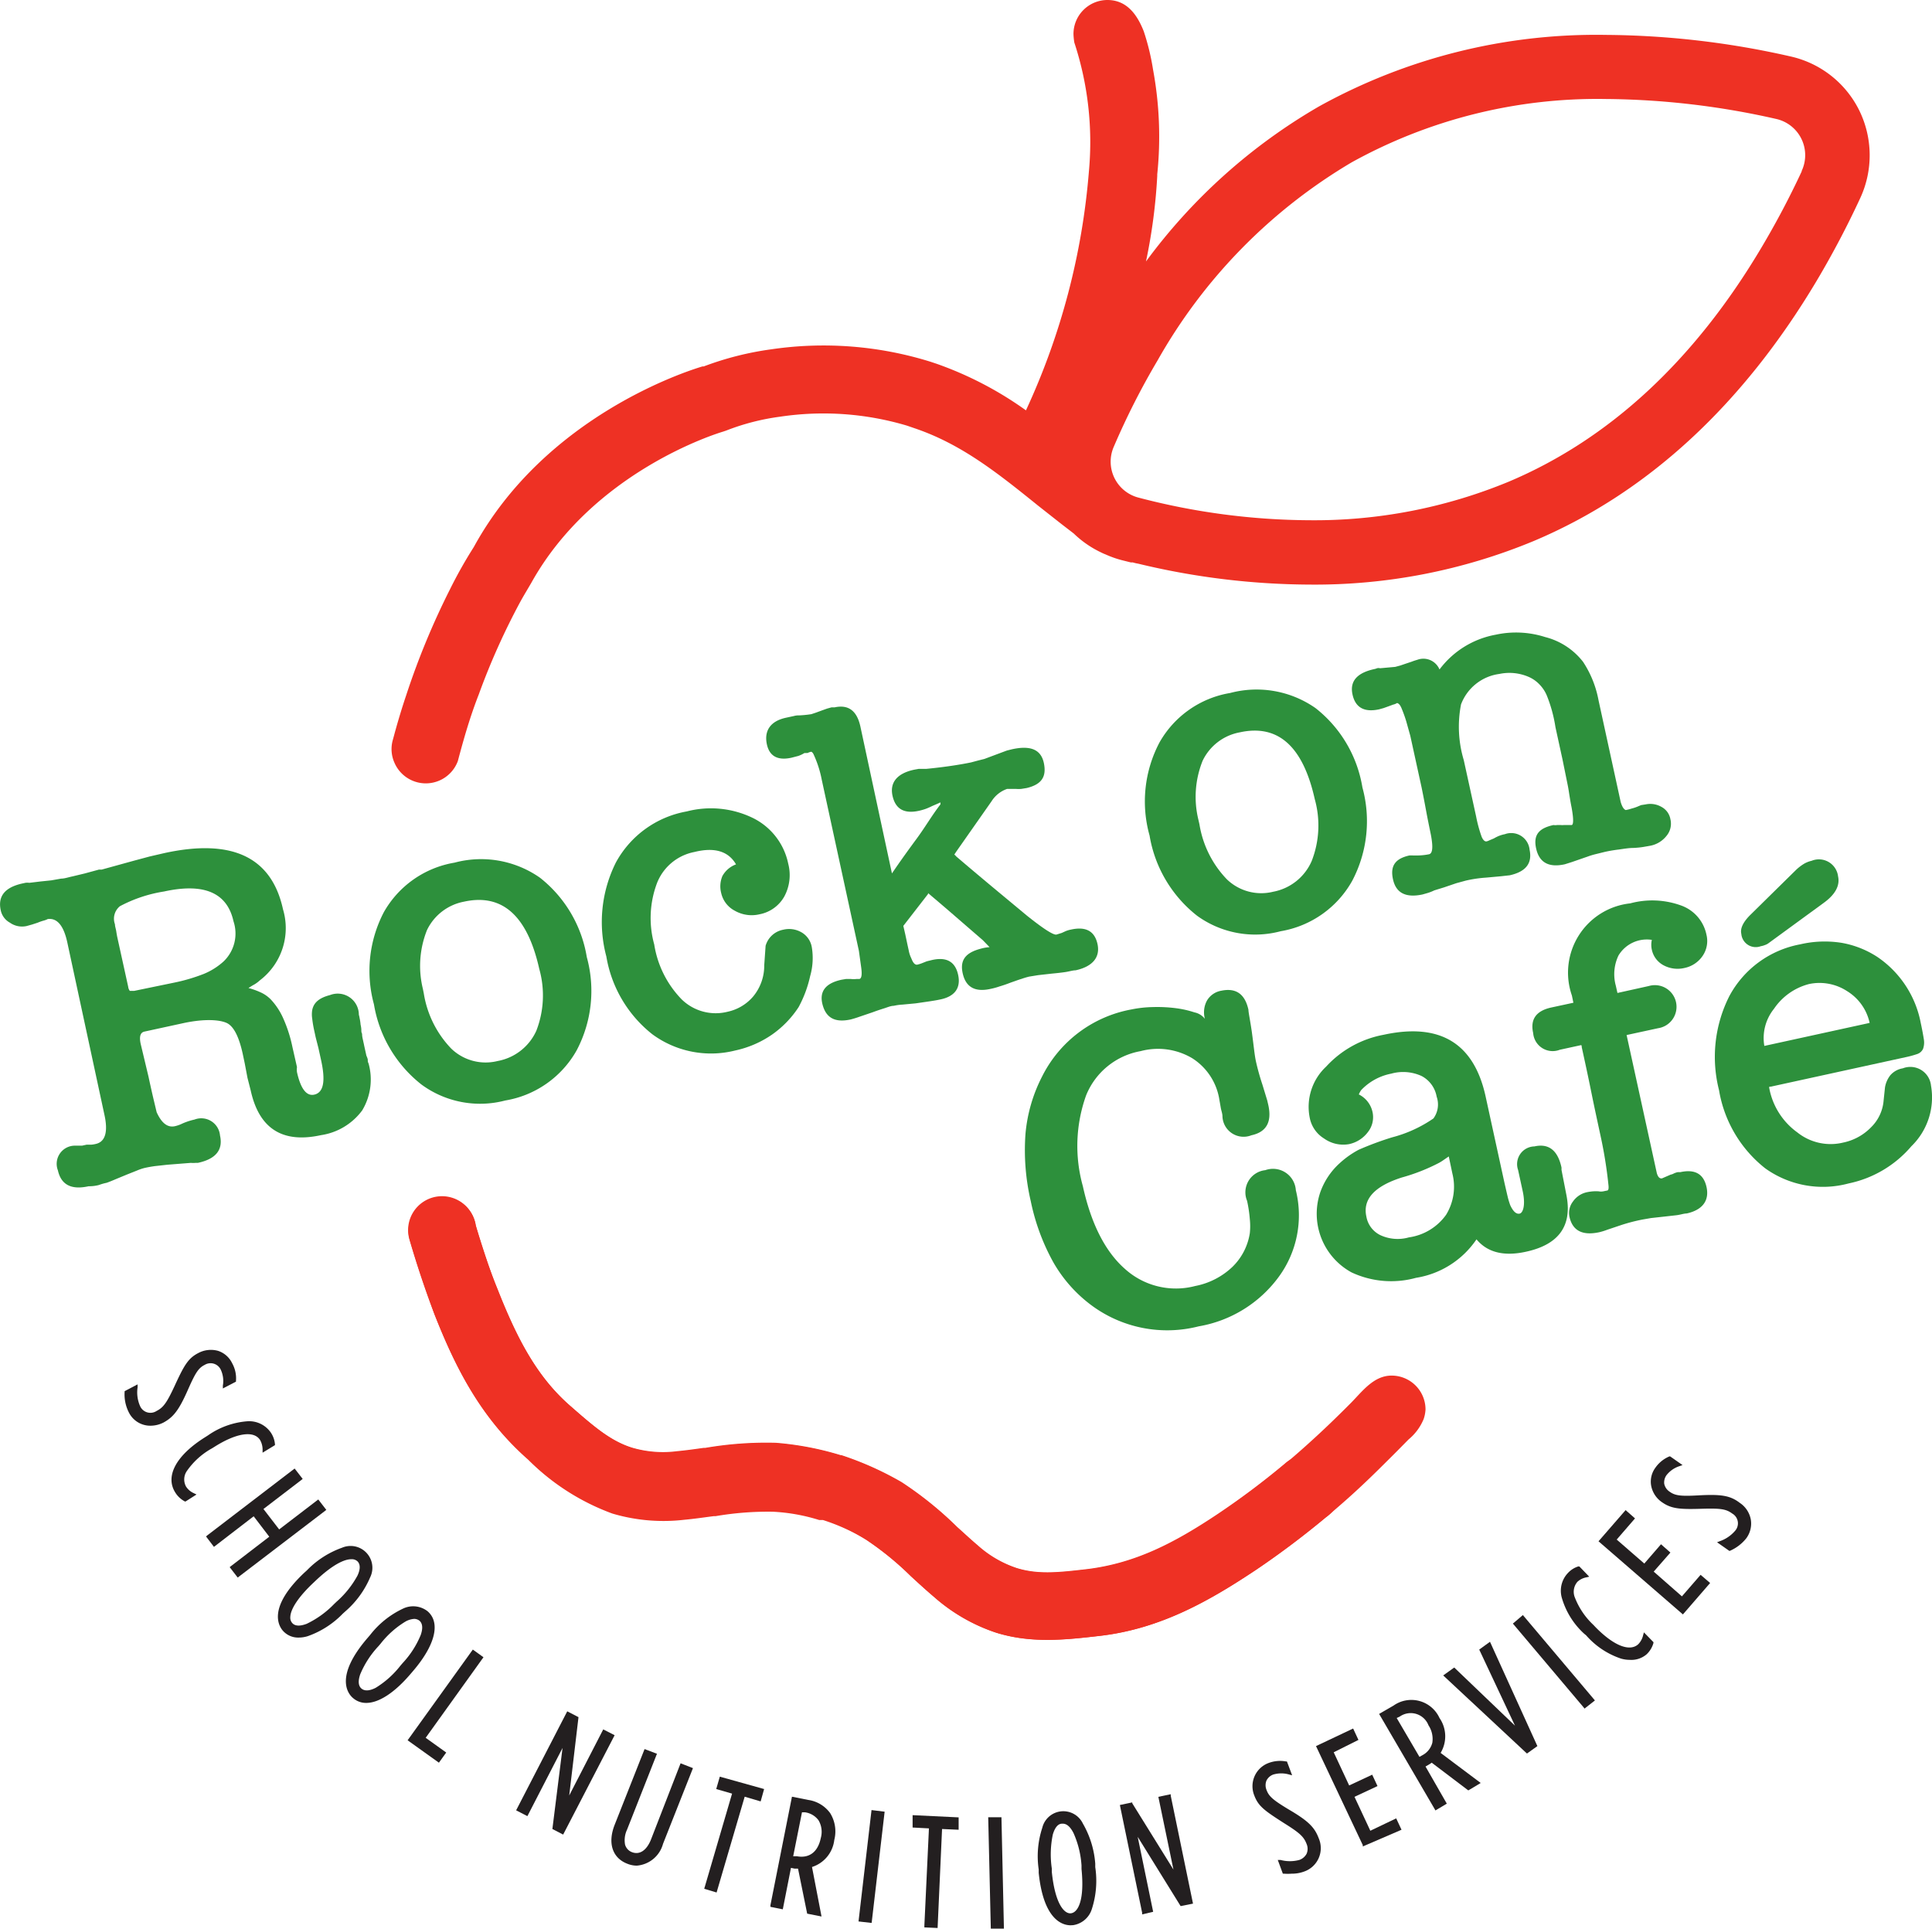 <svg xmlns="http://www.w3.org/2000/svg" viewBox="0 0 156.13 155.85"><defs><style>.cls-1{fill:#231f20;}.cls-2{fill:#ee3124;}.cls-3{fill:#2d903c;}</style></defs><title>RockOn ogo</title><g id="Layer_2" data-name="Layer 2"><g id="Layer_1-2" data-name="Layer 1"><path class="cls-1" d="M12.15,115.21a1.93,1.93,0,0,1-1.75-1.1,3.19,3.19,0,0,1-.33-1.62v-.07l1.05-.55v.23a2.75,2.75,0,0,0,.19,1.5.91.91,0,0,0,1.34.42c.55-.28.82-.65,1.45-2,.77-1.67,1.09-2.25,1.92-2.68a2.16,2.16,0,0,1,1.6-.18,1.92,1.92,0,0,1,1.14,1,2.49,2.49,0,0,1,.31,1.42v.07l-1.06.55,0-.23a2.16,2.16,0,0,0-.17-1.29.91.91,0,0,0-1.29-.39c-.5.25-.74.61-1.33,1.94-.74,1.69-1.18,2.27-2,2.72A2.31,2.31,0,0,1,12.15,115.21Z"/><path class="cls-1" d="M15,121.33l-.06,0a2,2,0,0,1-.78-.73c-.83-1.32.08-3,2.43-4.47l.22-.14a6.38,6.38,0,0,1,3.2-1.14h0a2.13,2.13,0,0,1,1.88.92,2,2,0,0,1,.33.93v.08l-1,.61v-.21a1.58,1.58,0,0,0-.2-.81c-.5-.79-1.91-.58-3.68.54l-.21.13a6,6,0,0,0-2,1.79,1.2,1.2,0,0,0-.1,1.29,1.44,1.44,0,0,0,.65.55l.2.1Z"/><path class="cls-1" d="M19.21,127.48l-.65-.84.1-.08,3.1-2.38-1.26-1.65L17.29,125l-.64-.84.09-.08,7.07-5.41.65.84-.1.08-3.07,2.35,1.27,1.65,3.16-2.42.65.84-.1.08Z"/><path class="cls-1" d="M24.14,132.33a1.64,1.64,0,0,1-1.24-.51c-.37-.39-1.33-1.88,1.69-4.73l.21-.19a7.41,7.41,0,0,1,2.84-1.83,1.76,1.76,0,0,1,2.27,2.4,7.55,7.55,0,0,1-2,2.74l-.2.18a7.32,7.32,0,0,1-2.85,1.83A2.44,2.44,0,0,1,24.14,132.33ZM28.38,126c-.57,0-1.51.45-2.85,1.71l-.2.19c-1.19,1.12-1.85,2.11-1.87,2.77a.65.65,0,0,0,.17.5c.28.3.78.19,1.15.05A7.68,7.68,0,0,0,27,129.62l.2-.19a7.71,7.71,0,0,0,1.69-2.11c.17-.36.3-.85,0-1.15A.67.67,0,0,0,28.38,126Z"/><path class="cls-1" d="M29.6,137.61a1.59,1.59,0,0,1-1.08-.4c-.41-.35-1.51-1.74,1.21-4.88l.18-.21A7.29,7.29,0,0,1,32.55,130a1.89,1.89,0,0,1,2,.2c1.08.93.62,2.76-1.21,4.88l-.18.21C31.86,136.81,30.6,137.61,29.6,137.61Zm3.88-6.79a1.64,1.64,0,0,0-.72.22,7.46,7.46,0,0,0-2,1.78l-.18.21a7.59,7.59,0,0,0-1.47,2.27c-.13.38-.22.88.1,1.15s.8.12,1.15-.06a7.52,7.52,0,0,0,2-1.79l.18-.21A7.47,7.47,0,0,0,34,132.12c.13-.37.22-.87-.1-1.15A.7.7,0,0,0,33.48,130.82Z"/><path class="cls-1" d="M35.47,142.44l-2.53-1.81,5.27-7.33.86.62-4.67,6.51,1.66,1.19Z"/><path class="cls-1" d="M45.51,148.25l-.87-.45.82-6.55-2.84,5.51-.91-.47,4.13-8,.91.47L46,145.09l2.75-5.34.92.47Z"/><path class="cls-1" d="M51.46,150.76a2.05,2.05,0,0,1-.78-.16c-1.2-.47-1.59-1.68-1-3.16l2.41-6.1,1,.38-2.42,6.14a2,2,0,0,0-.16,1.19.91.91,0,0,0,.56.62c.62.24,1.18-.14,1.53-1L55,142.49l1,.39L53.58,149A2.39,2.39,0,0,1,51.46,150.76Z"/><path class="cls-1" d="M57.91,152.93l-1-.3,2.25-7.69-1.28-.37.29-1,3.58,1-.28,1-1.29-.38Z"/><path class="cls-1" d="M66.39,154.87l-1.16-.23L64.49,151l-.28,0-.29-.06-.66,3.35-1-.2,0-.13L64,145.19l1.31.26a2.65,2.65,0,0,1,1.78,1.07,2.8,2.8,0,0,1,.33,2.17v0a2.61,2.61,0,0,1-1.8,2.18Zm-2-4.87c1,.19,1.71-.34,1.94-1.47v0a1.84,1.84,0,0,0-.18-1.43,1.63,1.63,0,0,0-1.1-.65l-.24,0L64.1,150Z"/><path class="cls-1" d="M70.44,155.39l-1.06-.12,1.05-9,1.06.13Z"/><path class="cls-1" d="M75.77,155.8l-1.07-.05v-.13l.37-7.87-1.32-.07,0-1,3.72.18,0,1-1.34-.06Z"/><path class="cls-1" d="M80.07,155.85l-.21-9,1.07,0,.2,9Z"/><path class="cls-1" d="M86.52,155.58c-.65,0-2.19-.42-2.58-4.24h0l0-.27a7.36,7.36,0,0,1,.29-3.37,1.75,1.75,0,0,1,3.28-.34,7.59,7.59,0,0,1,1,3.24l0,.28a7.41,7.41,0,0,1-.27,3.37,1.88,1.88,0,0,1-1.52,1.32Zm-.63-8.21h-.06c-.42,0-.64.5-.75.88A7.85,7.85,0,0,0,85,151l0,.27c.26,2.56,1,3.41,1.55,3.34s1.11-1,.85-3.58l0-.28a7.59,7.59,0,0,0-.65-2.63C86.56,147.75,86.28,147.37,85.89,147.37Z"/><path class="cls-1" d="M92.3,154.7l0-.13-1.8-8.71,1-.21,0,.07,3.33,5.36-1.22-5.88,1-.21,0,.12,1.8,8.72-1,.2-3.47-5.6,1.25,6.06Z"/><path class="cls-1" d="M104.38,151.41a4.64,4.64,0,0,1-.63,0l-.08,0-.41-1.11.22,0a2.94,2.94,0,0,0,1.52,0,1.06,1.06,0,0,0,.59-.5,1,1,0,0,0,0-.79c-.22-.58-.55-.89-1.8-1.67-1.56-1-2.09-1.36-2.42-2.23a2,2,0,0,1,1.11-2.63,2.66,2.66,0,0,1,1.45-.14l.07,0,.42,1.12-.23-.06a2.27,2.27,0,0,0-1.3,0,1,1,0,0,0-.54.48,1,1,0,0,0,0,.76c.19.52.52.81,1.76,1.56,1.59.93,2.12,1.44,2.46,2.35a2,2,0,0,1-1.16,2.68A2.84,2.84,0,0,1,104.38,151.41Z"/><path class="cls-1" d="M110.13,149.21l0-.11-3.78-8,3-1.42.43.92-2,1,1.25,2.68,1.86-.87.43.92-1.86.87,1.28,2.74,2.09-1,.43.92Z"/><path class="cls-1" d="M116,146.3l-.06-.11-4.49-7.69,1.16-.67a2.5,2.5,0,0,1,3.72,1l0,0a2.6,2.6,0,0,1,.09,2.82l3.24,2.43-1,.6-.07-.05-2.89-2.19a2,2,0,0,1-.24.16l-.26.15,1.72,3Zm-3.13-7.47,1.84,3.14.25-.14a1.59,1.59,0,0,0,.79-1,2,2,0,0,0-.31-1.41l0,0a1.54,1.54,0,0,0-2.33-.7Z"/><path class="cls-1" d="M123.4,141.7l-.08-.07-6.69-6.24.89-.64,4.91,4.7-2.89-6.15.87-.63,3.83,8.43Z"/><path class="cls-1" d="M128.05,138.07,128,138l-5.74-6.8.81-.69.08.1,5.74,6.8Z"/><path class="cls-1" d="M131.7,134.13a2.52,2.52,0,0,1-.7-.1,6.45,6.45,0,0,1-2.82-1.88L128,132a6.29,6.29,0,0,1-1.79-2.9,2.08,2.08,0,0,1,.51-2,1.91,1.91,0,0,1,.83-.52l.08,0,.8.83-.21.05a1.46,1.46,0,0,0-.74.36,1.23,1.23,0,0,0-.2,1.3,6,6,0,0,0,1.49,2.19l.17.18c1.49,1.52,2.77,2,3.45,1.38a1.54,1.54,0,0,0,.4-.75l.06-.21.77.79,0,.07a2,2,0,0,1-.55.91A1.89,1.89,0,0,1,131.7,134.13Z"/><path class="cls-1" d="M136,130.46l-.09-.08-6.73-5.83,2.19-2.52.76.67-1.48,1.71,2.23,1.94,1.35-1.56.76.67L133.64,127l2.28,2,1.51-1.74.77.66Z"/><path class="cls-1" d="M139.76,125.33l-1-.7.2-.08a2.87,2.87,0,0,0,1.26-.85.91.91,0,0,0-.23-1.39c-.5-.37-.95-.43-2.42-.39-1.84.06-2.5,0-3.25-.52a2.08,2.08,0,0,1-.89-1.37,1.89,1.89,0,0,1,.35-1.43,2.6,2.6,0,0,1,1.13-.91l.06,0,1,.7-.22.08a2.18,2.18,0,0,0-1.07.73,1,1,0,0,0-.19.7,1,1,0,0,0,.42.63c.45.33.89.39,2.33.31,1.82-.1,2.57,0,3.35.6a2.06,2.06,0,0,1,.9,1.37,2,2,0,0,1-.37,1.5,3.44,3.44,0,0,1-1.3,1Z"/><path class="cls-2" d="M108.38,120.33a2.75,2.75,0,0,0-2.75-2.74,2.71,2.71,0,0,0-1.83.71v0a63.46,63.46,0,0,1-5.33,4c-3.54,2.37-6.68,4-10.56,4.49-2.32.27-4,.46-5.75-.08A8.94,8.94,0,0,1,79,124.86c-.57-.48-1.12-1-1.65-1.47l-.09-.09a29.08,29.08,0,0,0-4.41-3.54A25.84,25.84,0,0,0,68,117.59l-.06,0h0a24.57,24.57,0,0,0-5.24-1A29.17,29.17,0,0,0,57,117l-.13,0c-.7.1-1.43.2-2.16.27a8.89,8.89,0,0,1-3.61-.28c-1.79-.55-3.15-1.75-5.06-3.42-2.72-2.38-4.32-5.5-5.88-9.47C39.53,102.5,39,100.8,38.43,99a2.74,2.74,0,0,0-5.45.43,2.63,2.63,0,0,0,.1.7h0q.9,3.1,2,6c1.6,4.06,3.63,8.31,7.59,11.77a18.68,18.68,0,0,0,6.79,4.35,14.53,14.53,0,0,0,5.82.5c.78-.08,1.58-.19,2.36-.3l.15,0a24.31,24.31,0,0,1,4.63-.37,15.47,15.47,0,0,1,3.75.67l.09,0,.11,0,.1,0A15.84,15.84,0,0,1,70,124.43a24.49,24.49,0,0,1,3.6,2.94c.57.52,1.22,1.12,1.88,1.68a14.42,14.42,0,0,0,5,2.88c2.87.9,5.66.58,8.36.27,5-.57,9-2.91,12.66-5.35q2.83-1.91,5.62-4.22A2.77,2.77,0,0,0,108.38,120.33Z"/><path class="cls-2" d="M150.26,8.94a8.19,8.19,0,0,0-5.61-4.39,69.05,69.05,0,0,0-14.89-1.73,46.24,46.24,0,0,0-23.15,5.77,45.89,45.89,0,0,0-14,12.54,45,45,0,0,0,.91-6.91v-.13a29.72,29.72,0,0,0-.34-8.47,19.13,19.13,0,0,0-.75-3.09C91.89,1.16,91.05,0,89.49,0a2.75,2.75,0,0,0-2.74,2.75,5.2,5.2,0,0,0,.07.69A25.73,25.73,0,0,1,88,13.82a56.63,56.63,0,0,1-5.09,19.34,28.81,28.81,0,0,0-7.21-3.76l-.51-.17a29.07,29.07,0,0,0-12.88-1,24.88,24.88,0,0,0-5.44,1.38l-.1,0c-1.28.38-12.64,4-18.44,14.52l-.05.09a36.78,36.78,0,0,0-1.92,3.41,61.57,61.57,0,0,0-3.54,8.57c-.31.92-.59,1.84-.85,2.77-.08.28-.15.56-.23.84h0a2.7,2.7,0,0,0,.13,1.81A2.76,2.76,0,0,0,37,61.5h0c.48-1.82,1-3.62,1.69-5.38a56,56,0,0,1,3.34-7.46c.29-.53.58-1,.9-1.55,5-9,15-12.08,15.47-12.22l.27-.09a18.67,18.67,0,0,1,4.39-1.13,23.61,23.61,0,0,1,10.25.73l.58.2c3.79,1.28,6.69,3.59,10,6.26l1.88,1.48,1,.77A8.29,8.29,0,0,0,89,44.65a3.49,3.49,0,0,0,.34.15,8.24,8.24,0,0,0,1.29.46l.76.19.16,0a3.34,3.34,0,0,0,.43.1,60,60,0,0,0,13.87,1.69,46.09,46.09,0,0,0,18.09-3.52c9.19-3.87,16.9-11,22.9-21.08a73.75,73.75,0,0,0,3.49-6.63A8.23,8.23,0,0,0,150.26,8.94Zm-4.66,4.91A69,69,0,0,1,142.35,20c-5.42,9.13-12.3,15.5-20.44,18.93a41.07,41.07,0,0,1-16.06,3.11A55.35,55.35,0,0,1,92,40.21a3,3,0,0,1-2-4.09,60,60,0,0,1,3.55-7,43.3,43.3,0,0,1,15.68-16A41,41,0,0,1,129.76,8a64,64,0,0,1,13.77,1.61,3,3,0,0,1,2.07,4.2Z"/><path class="cls-3" d="M21,79.22a2.52,2.52,0,0,1-.44.33c-.15.08-.31.18-.48.29a6,6,0,0,1,1,.36,2.73,2.73,0,0,1,.79.55,5.4,5.4,0,0,1,1,1.5,11.19,11.19,0,0,1,.76,2.35L24,86.23a1.5,1.5,0,0,0,0,.41c.3,1.35.78,2,1.46,1.8s.86-1.07.49-2.76l-.22-1-.22-.86-.11-.51a9.26,9.26,0,0,1-.17-1,2.19,2.19,0,0,1,0-.68c.12-.63.59-1,1.44-1.22A1.71,1.71,0,0,1,29,82a2,2,0,0,1,.06.27,3.71,3.71,0,0,1,.08.53,2.32,2.32,0,0,1,.06.38c0,.14,0,.26.06.35,0,.25.06.44.09.59s.06.25.07.33l.19.86a1.54,1.54,0,0,1,.11.3c0,.11,0,.22.06.31a4.83,4.83,0,0,1-.51,3.81,5.06,5.06,0,0,1-3.33,2c-3.11.68-5-.52-5.68-3.61L20,87.1l-.22-1.16-.16-.76c-.31-1.43-.75-2.27-1.31-2.52s-1.72-.35-3.41,0l-3.22.7c-.34.07-.44.4-.31,1L12,87c.18.84.33,1.5.45,2l.21.88v0c.4.88.88,1.25,1.46,1.13a2.65,2.65,0,0,0,.6-.21,5.2,5.2,0,0,1,1-.33,1.52,1.52,0,0,1,2.06,1.29c.26,1.16-.34,1.9-1.79,2.21H15.8a1.87,1.87,0,0,1-.37,0l-1.9.15-1,.11q-.44.06-.84.15a4.08,4.08,0,0,0-.62.21l-.83.33-.87.36q-.44.19-.75.3a4.27,4.27,0,0,0-.63.18,3.2,3.2,0,0,1-.83.1c-1.4.31-2.22-.12-2.48-1.28a1.47,1.47,0,0,1,1.32-2h.11l.22,0,.3,0L7,92.5l.38,0a2.25,2.25,0,0,0,.36-.06c.78-.17,1-1,.7-2.35l-3-13.93c-.29-1.35-.82-2-1.59-1.89,0,0-.09.06-.31.12a3.77,3.77,0,0,0-.49.17l-.46.15-.43.12A1.7,1.7,0,0,1,.8,74.56a1.48,1.48,0,0,1-.74-1c-.25-1.14.34-1.86,1.76-2.17l.23-.05a1.19,1.19,0,0,1,.32,0l.91-.11.87-.09L4.94,71c.28,0,.58-.11.92-.18l1-.24L8,70.27l.22,0,2.61-.72,1.27-.34,1.17-.27q8.22-1.8,9.6,4.54A5.3,5.3,0,0,1,21,79.22Zm-6.9.18a14.42,14.42,0,0,0,2.37-.7,5.45,5.45,0,0,0,1.59-1,3.12,3.12,0,0,0,.81-3.25c-.51-2.31-2.38-3.12-5.61-2.41a11.32,11.32,0,0,0-3.57,1.19,1.3,1.3,0,0,0-.4,1.46c0,.17.07.35.1.54s.06.37.09.51l.88,4a.66.66,0,0,0,.13.33s.16,0,.36,0Z"/><path class="cls-3" d="M40.83,88.93a8,8,0,0,1-6.77-1.29,10.41,10.41,0,0,1-3.84-6.48,10.25,10.25,0,0,1,.8-7.45,8.1,8.1,0,0,1,5.71-4,8.29,8.29,0,0,1,6.91,1.22,10.27,10.27,0,0,1,3.78,6.41,10.29,10.29,0,0,1-.82,7.54A8.15,8.15,0,0,1,40.83,88.93ZM37.51,72.86a4.18,4.18,0,0,0-3,2.29,7.79,7.79,0,0,0-.34,4.74l.08.4a8.31,8.31,0,0,0,2.22,4.45,4,4,0,0,0,3.74,1,4.27,4.27,0,0,0,3.13-2.44,7.89,7.89,0,0,0,.24-5Q42.14,71.85,37.51,72.86Z"/><path class="cls-3" d="M58.28,72.16a2.14,2.14,0,0,1,.1-1.37,2.06,2.06,0,0,1,1.1-.94c-.61-1.06-1.73-1.41-3.37-1a4.07,4.07,0,0,0-3,2.47,8,8,0,0,0-.24,5,8.17,8.17,0,0,0,2.22,4.44,3.93,3.93,0,0,0,3.7,1,3.75,3.75,0,0,0,2.08-1.24A3.9,3.9,0,0,0,61.76,78l.11-1.57a1.83,1.83,0,0,1,1.42-1.3,2,2,0,0,1,1.48.21,1.71,1.71,0,0,1,.83,1.18,5.3,5.3,0,0,1-.13,2.36,9.56,9.56,0,0,1-.93,2.5,8.12,8.12,0,0,1-2.13,2.21,8.29,8.29,0,0,1-3,1.3,8,8,0,0,1-6.69-1.31A10.13,10.13,0,0,1,49,77.29a10.75,10.75,0,0,1,.77-7.59,8.14,8.14,0,0,1,5.73-4.13,7.75,7.75,0,0,1,5.3.51,5.3,5.3,0,0,1,2.9,3.72,3.65,3.65,0,0,1-.31,2.63,2.92,2.92,0,0,1-2,1.45,2.75,2.75,0,0,1-2-.28A2.14,2.14,0,0,1,58.28,72.16Z"/><path class="cls-3" d="M72.08,70.58c.68-1,1.32-1.89,2-2.81S75.29,65.92,76,65l0-.16-.31.14-.35.15a5.38,5.38,0,0,1-.55.24,4.88,4.88,0,0,1-.53.15c-1.19.26-1.89-.14-2.13-1.2s.34-1.82,1.74-2.12l.38-.07.47,0h0l.15,0c.82-.08,1.52-.17,2.12-.26s1.09-.18,1.48-.26l.56-.15.52-.13,1.47-.55.35-.13.4-.1c1.49-.33,2.36,0,2.59,1.13s-.23,1.72-1.39,2l-.43.07a2.66,2.66,0,0,1-.45,0l-.41,0-.29,0a2.42,2.42,0,0,0-1.26,1l-2.86,4.08h0l-.17.26s0,.07,0,0,.07,0,.19.13c.9.77,1.84,1.56,2.82,2.38L83,74l0,0c1.34,1.07,2.14,1.58,2.38,1.52l.42-.13.33-.15a2.28,2.28,0,0,1,.41-.12c1.21-.27,1.92.12,2.15,1.16s-.35,1.82-1.77,2.13c-.22,0-.49.09-.82.14s-.71.09-1.13.13l-1.07.12-.74.12a6.17,6.17,0,0,0-.6.18c-.24.07-.53.18-.88.3h0c-.33.13-.63.23-.9.31a5.44,5.44,0,0,1-.73.2c-1.26.28-2-.14-2.25-1.25s.27-1.69,1.47-2a3.23,3.23,0,0,1,.7-.12h0s0,0,0,0l-.54-.56-2.22-1.92c-.76-.66-1.5-1.29-2.21-1.89l0,0L75,72.08l0,.16L73,74.82l.15.65c.12.56.21,1,.28,1.3a2.55,2.55,0,0,0,.22.68c.14.37.3.54.49.5a2.72,2.72,0,0,0,.43-.14l.33-.13.45-.11c1.16-.25,1.85.15,2.08,1.21s-.27,1.77-1.52,2c-.22.05-.49.09-.81.14L74,81.08l-1.06.1a4.16,4.16,0,0,0-.72.1c-.24,0-.5.12-.79.21s-.59.19-.91.31l-1.06.36c-.28.1-.52.17-.71.22-1.28.28-2-.13-2.28-1.21s.28-1.73,1.54-2l.36-.06.38,0a2,2,0,0,0,.47,0l.23,0q.26-.06.15-.9l-.19-1.37-3-13.82a8.79,8.79,0,0,0-.69-2.12q-.11-.16-.18-.15a1.2,1.2,0,0,0-.28.1l-.13,0a.33.33,0,0,1-.12,0,2.31,2.31,0,0,1-.51.24l-.54.14c-1.14.25-1.81-.14-2-1.15s.27-1.8,1.55-2.08l.65-.14a1.36,1.36,0,0,1,.41-.05h0a8.53,8.53,0,0,0,1-.1l.36-.12.49-.18.42-.15.36-.1.25,0c1.11-.24,1.8.27,2.08,1.55Z"/><path class="cls-3" d="M103.5,75.25A8,8,0,0,1,96.74,74a10.41,10.41,0,0,1-3.84-6.48A10.2,10.2,0,0,1,93.7,60,8.08,8.08,0,0,1,99.41,56a8.31,8.31,0,0,1,6.9,1.22,10.24,10.24,0,0,1,3.79,6.41,10.34,10.34,0,0,1-.82,7.54A8.17,8.17,0,0,1,103.5,75.25Zm-3.31-16.07a4.16,4.16,0,0,0-3,2.29,7.81,7.81,0,0,0-.35,4.75l.09.39a8.31,8.31,0,0,0,2.22,4.45,4,4,0,0,0,3.74,1A4.24,4.24,0,0,0,106,69.58a7.88,7.88,0,0,0,.25-5Q104.82,58.16,100.19,59.18Z"/><path class="cls-3" d="M114.53,53.32a1.41,1.41,0,0,1,1.8.78,7.29,7.29,0,0,1,4.54-2.81,7.74,7.74,0,0,1,4,.19h0a5.62,5.62,0,0,1,3.06,2,8.42,8.42,0,0,1,1.25,3.1l1.42,6.52.37,1.7c.11.38.25.6.41.66a3.61,3.61,0,0,0,.47-.12,3.56,3.56,0,0,0,.46-.15l.31-.13L133,65a1.81,1.81,0,0,1,1.26.2,1.4,1.4,0,0,1,.73,1,1.53,1.53,0,0,1-.31,1.34,2.2,2.2,0,0,1-1.3.8l-.57.1a6.77,6.77,0,0,1-.8.08c-.37,0-.77.07-1.2.13a11.24,11.24,0,0,0-1.12.19l-.73.18a5.86,5.86,0,0,0-.66.2l-1.27.44-.57.18c-1.3.29-2.07-.14-2.32-1.27s.25-1.65,1.4-1.9a1,1,0,0,0,.3,0l.28,0a1.36,1.36,0,0,0,.27,0h.3l.19,0H127c.17,0,.17-.52,0-1.44-.06-.29-.11-.59-.16-.9s-.09-.6-.15-.89l-.42-2.07-.57-2.61A11.43,11.43,0,0,0,125,56.2a2.85,2.85,0,0,0-.61-.91,2.66,2.66,0,0,0-.85-.59v0a3.92,3.92,0,0,0-2.37-.24,3.85,3.85,0,0,0-3.1,2.46,9.39,9.39,0,0,0,.22,4.5l1,4.56a11,11,0,0,0,.45,1.65c.12.27.26.39.4.36a.84.84,0,0,0,.21-.08l.38-.16a3,3,0,0,1,.4-.2,2.58,2.58,0,0,1,.48-.14,1.49,1.49,0,0,1,2,1.26c.23,1.09-.3,1.77-1.6,2.06l-.72.08-1.21.11a10.25,10.25,0,0,0-1.62.24l-.77.21-1,.34-.78.24a3.48,3.48,0,0,1-.6.23l-.35.1c-1.36.29-2.15-.12-2.39-1.23s.21-1.67,1.32-1.92a2.19,2.19,0,0,1,.31,0h.29a4.92,4.92,0,0,0,1-.1c.29-.07.33-.6.14-1.59-.13-.63-.26-1.26-.38-1.91s-.24-1.28-.37-1.91l-.91-4.16-.33-1.18a10.92,10.92,0,0,0-.4-1.1c-.1-.22-.21-.34-.34-.37a1,1,0,0,1-.32.13l-.38.14-.39.14-.36.1c-1.2.26-1.92-.14-2.15-1.2s.35-1.74,1.75-2.05a1,1,0,0,0,.23-.07.52.52,0,0,1,.25,0l1.22-.11.41-.11.44-.15.48-.16A4.73,4.73,0,0,1,114.53,53.32Z"/><path class="cls-3" d="M91.44,81.57a9.4,9.4,0,0,1,1.76-.19,11.87,11.87,0,0,1,1.82.09,8.05,8.05,0,0,1,1.51.34,1.43,1.43,0,0,1,.84.52,2,2,0,0,1,.16-1.46,1.67,1.67,0,0,1,1.16-.81c1.19-.25,1.92.26,2.2,1.54,0,.21.13.8.27,1.76v0c.08.59.14,1.09.19,1.49s.1.72.15.94a19.07,19.07,0,0,0,.52,1.86l.39,1.28.09.39c.29,1.35-.16,2.16-1.37,2.42a1.71,1.71,0,0,1-2.34-1.53c0-.22-.09-.44-.13-.66s-.07-.42-.11-.62a4.85,4.85,0,0,0-2.21-3.42,5.42,5.42,0,0,0-4.16-.57,5.86,5.86,0,0,0-4.41,3.58,12.1,12.1,0,0,0-.26,7.34c.66,3,1.79,5.26,3.39,6.67a6.14,6.14,0,0,0,5.69,1.39,6,6,0,0,0,3-1.54A4.83,4.83,0,0,0,101,99.66a5.38,5.38,0,0,0,0-1.15,10.73,10.73,0,0,0-.22-1.47,1.8,1.8,0,0,1,1.47-2.48,1.85,1.85,0,0,1,2.47,1.62,8.41,8.41,0,0,1-1.38,7,10.14,10.14,0,0,1-6.47,4,10.28,10.28,0,0,1-8.72-1.74A11.31,11.31,0,0,1,85.12,102a17.37,17.37,0,0,1-1.82-4.93,18.14,18.14,0,0,1-.43-5.42A12.52,12.52,0,0,1,84.21,87,10.1,10.1,0,0,1,91.44,81.57Z"/><path class="cls-3" d="M123.32,101.15q-2.68.59-4-1a7.28,7.28,0,0,1-4.89,3.11,7.55,7.55,0,0,1-5.21-.44,5.4,5.4,0,0,1-2.53-6.46A5.75,5.75,0,0,1,108.26,94a7.4,7.4,0,0,1,1.54-1.09,25.47,25.47,0,0,1,2.69-1,10.55,10.55,0,0,0,3.35-1.53,1.91,1.91,0,0,0,.26-1.76,2.34,2.34,0,0,0-1.22-1.67,3.58,3.58,0,0,0-2.45-.19A4.53,4.53,0,0,0,110,88.09v0a1.83,1.83,0,0,0-.19.35h0a2.08,2.08,0,0,1,1.1,1.39,1.93,1.93,0,0,1-.35,1.63,2.56,2.56,0,0,1-1.56,1A2.67,2.67,0,0,1,107,92a2.52,2.52,0,0,1-1.16-1.69,4.45,4.45,0,0,1,1.33-4.12,8.36,8.36,0,0,1,4.64-2.57q6.84-1.49,8.25,5l1.51,6.92c.11.48.2.88.28,1.21a6.2,6.2,0,0,0,.2.65c.24.51.49.73.76.67s.49-.7.24-1.83l-.37-1.7A1.43,1.43,0,0,1,124,92.64c1.16-.26,1.89.32,2.19,1.71l0,.19.39,2Q127.33,100.28,123.32,101.15Zm-6.24-7.7-.38.26a3.66,3.66,0,0,1-.41.26,15.37,15.37,0,0,1-3,1.18q-3.33,1.06-2.87,3.16a2.06,2.06,0,0,0,1.15,1.51,3.32,3.32,0,0,0,2.29.17,4.46,4.46,0,0,0,3-1.82,4.34,4.34,0,0,0,.51-3.34Z"/><path class="cls-3" d="M133.49,76.75a1.81,1.81,0,0,1,0-.8,2.67,2.67,0,0,0-2.7,1.27,3.51,3.51,0,0,0-.21,2.44l.13.58,2.53-.56a1.75,1.75,0,1,1,.75,3.41l-2.54.55,2.44,11.15c.09.33.24.47.43.43l.16-.07.53-.23a.81.81,0,0,0,.25-.09,1.52,1.52,0,0,1,.32-.11l.21,0c1.19-.26,1.89.15,2.12,1.21s-.29,1.84-1.61,2.13c-.22,0-.49.1-.81.14l-1.07.12-1,.11-.69.12A14.41,14.41,0,0,0,131,99l-1.1.37a5.21,5.21,0,0,1-.64.2c-1.37.3-2.18-.11-2.43-1.25a1.51,1.51,0,0,1,.28-1.22,1.84,1.84,0,0,1,1.14-.76,3.94,3.94,0,0,1,.5-.07,3.31,3.31,0,0,1,.44,0,1,1,0,0,0,.38,0l.29-.06q.18,0,.12-.48a35.46,35.46,0,0,0-.63-3.92c-.26-1.21-.52-2.4-.76-3.59s-.5-2.39-.77-3.62c0-.1,0-.14-.07-.14l-1.7.37a1.58,1.58,0,0,1-2.15-1.35c-.25-1.11.24-1.79,1.44-2.06l1.81-.39-.12-.58A5.63,5.63,0,0,1,131.74,73a6.84,6.84,0,0,1,4.11.17,3.18,3.18,0,0,1,2.05,2.35,2.13,2.13,0,0,1-.29,1.7,2.34,2.34,0,0,1-1.48,1,2.4,2.4,0,0,1-1.7-.22A1.86,1.86,0,0,1,133.49,76.75Z"/><path class="cls-3" d="M155.22,82.66c.12.56.2,1,.25,1.32a1.56,1.56,0,0,1-.06.77.8.8,0,0,1-.46.42,7.83,7.83,0,0,1-.95.26l-10.89,2.38c-.1,0-.14,0-.14.07a5.68,5.68,0,0,0,2.28,3.63,4.3,4.3,0,0,0,3.7.82,4.37,4.37,0,0,0,2.27-1.25,3.4,3.4,0,0,0,1-2.15l.11-1.05a2.16,2.16,0,0,1,.44-1,1.7,1.7,0,0,1,1-.55,1.68,1.68,0,0,1,2.28,1.4,5.5,5.5,0,0,1-1.59,4.9,9.08,9.08,0,0,1-5.06,3,8,8,0,0,1-6.75-1.22,10.16,10.16,0,0,1-3.73-6.31,10.88,10.88,0,0,1,.84-7.62,8.19,8.19,0,0,1,5.72-4.17,8.72,8.72,0,0,1,3.35-.12,7.71,7.71,0,0,1,2.9,1.15A8.32,8.32,0,0,1,155.22,82.66Zm-6.68-11.84c.16.74-.22,1.46-1.16,2.14l-4.45,3.25a1,1,0,0,1-.31.16,1.35,1.35,0,0,1-.32.09,1.17,1.17,0,0,1-1.58-1c-.1-.43.14-.94.72-1.52l3.72-3.66a3.87,3.87,0,0,1,.58-.45,2.14,2.14,0,0,1,.66-.27A1.56,1.56,0,0,1,148.54,70.82Zm2.55,11.84a4,4,0,0,0-1.81-2.56,4.08,4.08,0,0,0-3.09-.58,4.89,4.89,0,0,0-2.83,2,3.77,3.77,0,0,0-.78,3Z"/><path class="cls-2" d="M115.2,113.9a2.74,2.74,0,0,0-2.74-2.74c-1.43,0-2.34,1.24-3.25,2.17-1.13,1.14-2.28,2.25-3.47,3.32a65,65,0,0,1-7.11,5.59l-.14.1c-3.54,2.37-6.68,4-10.56,4.48-2.32.27-4,.47-5.75-.08A8.9,8.9,0,0,1,79,124.91c-.57-.49-1.12-1-1.65-1.48l-.09-.09a29.08,29.08,0,0,0-4.41-3.54,25.84,25.84,0,0,0-4.83-2.17l-.06,0h0a24.48,24.48,0,0,0-5.24-1,28.41,28.41,0,0,0-5.68.41l-.13,0c-.7.1-1.43.2-2.16.27a8.89,8.89,0,0,1-3.61-.28c-1.79-.56-3.15-1.75-5.06-3.42-2.72-2.38-4.32-5.51-5.88-9.47q-1-2.44-1.74-5.09a2.74,2.74,0,1,0-5.35,1.14h0c.6,2.06,1.27,4,2,6,1.6,4.07,3.63,8.31,7.59,11.78a18.66,18.66,0,0,0,6.79,4.34,14.53,14.53,0,0,0,5.82.5c.78-.07,1.58-.19,2.36-.29l.15,0a25.11,25.11,0,0,1,4.63-.36,15,15,0,0,1,3.75.67l.09,0,.11,0,.1,0a16.33,16.33,0,0,1,3.52,1.6,24.39,24.39,0,0,1,3.6,2.93c.57.53,1.22,1.13,1.88,1.68a14.45,14.45,0,0,0,5,2.89c2.87.89,5.66.57,8.36.26,5-.57,9-2.91,12.66-5.34a69.63,69.63,0,0,0,7.08-5.48c1.21-1.06,2.37-2.18,3.51-3.32.58-.57,1.15-1.15,1.72-1.73a4.21,4.21,0,0,0,1.22-1.65A2.86,2.86,0,0,0,115.2,113.9Z"/></g></g></svg>